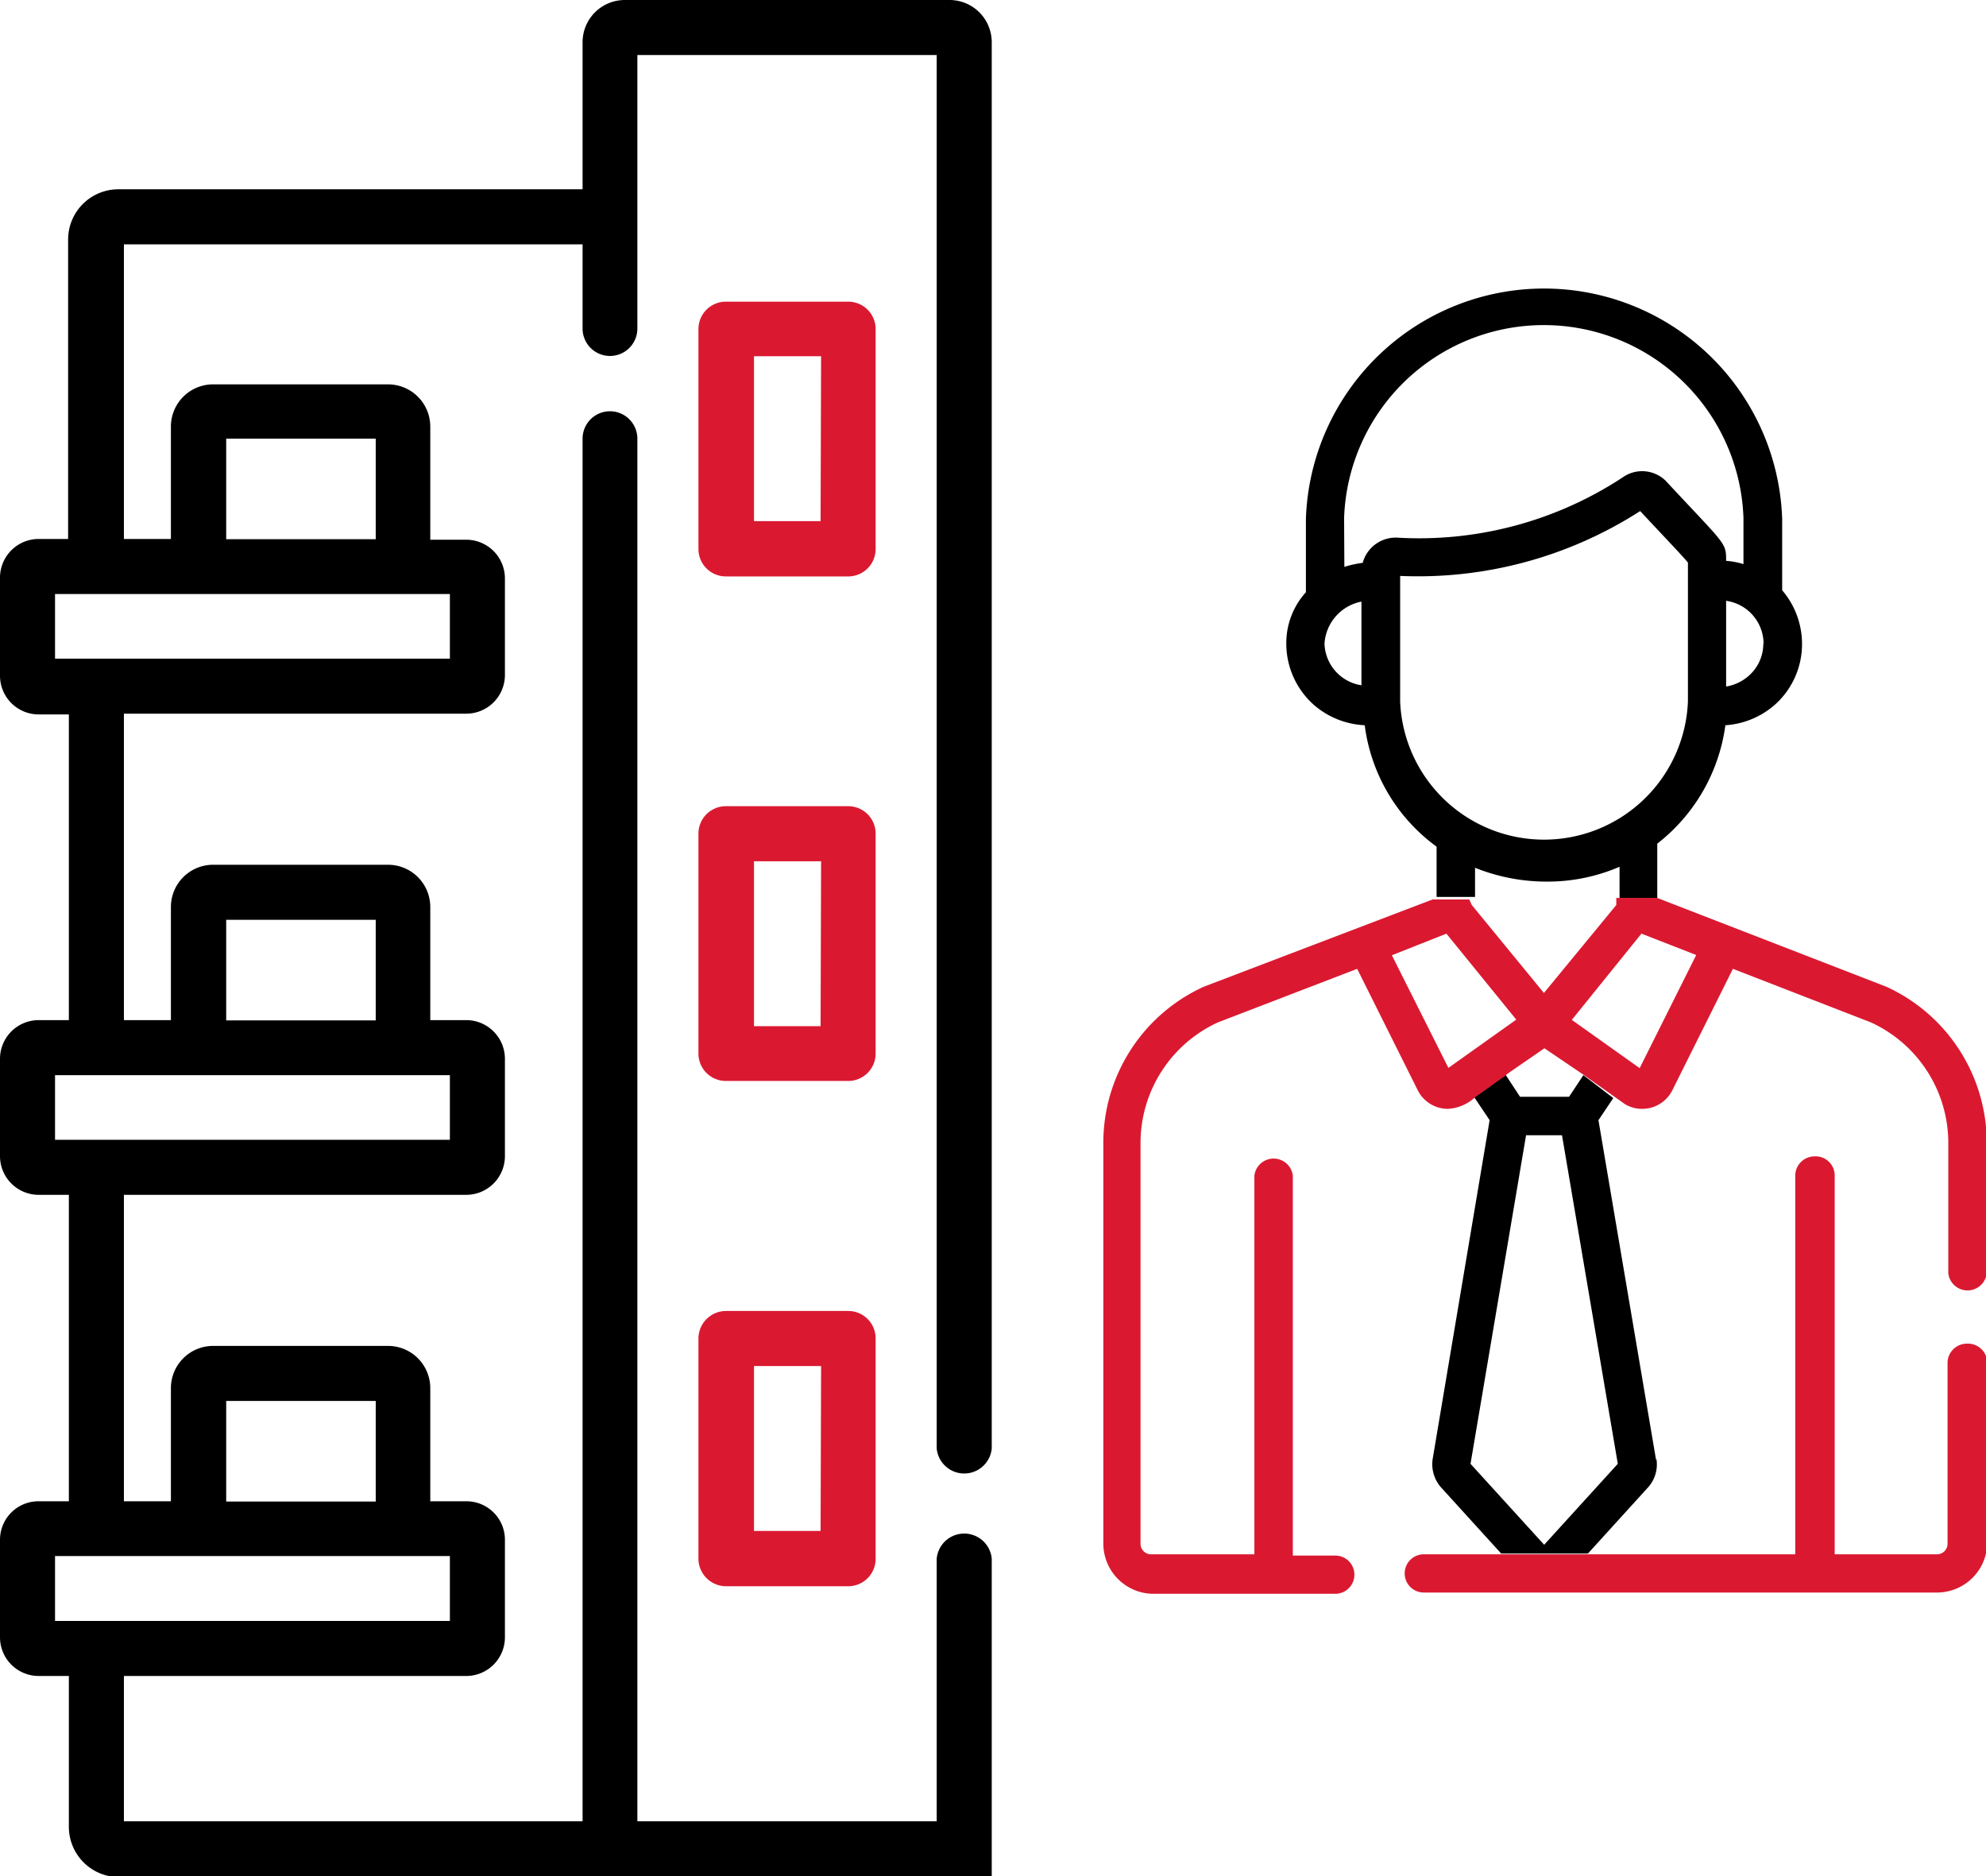 <svg xmlns="http://www.w3.org/2000/svg" viewBox="0 0 79.02 74.64"><defs><style>.cls-1{fill:#da1931;}</style></defs><title>Druzstevni vlastnictvi</title><g id="Vrstva_2" data-name="Vrstva 2"><g id="Byt"><g id="Druzstevni_vlastnictvi" data-name="Druzstevni vlastnictvi"><path class="cls-1" d="M34.84,13.08A1.09,1.09,0,0,0,33.75,12H28.89a1.09,1.09,0,0,0-1.1,1.09v8.75a1.09,1.09,0,0,0,1.1,1.09h4.86a1.09,1.09,0,0,0,1.09-1.09Zm-2.19,7.65H30V14.17h2.67Z"/><path class="cls-1" d="M34.84,33.16a1.09,1.09,0,0,0-1.09-1.09H28.89a1.09,1.09,0,0,0-1.1,1.09v8.75A1.09,1.09,0,0,0,28.89,43h4.86a1.09,1.09,0,0,0,1.09-1.09Zm-2.19,7.66H30V34.26h2.67Z"/><path class="cls-1" d="M33.75,52.15H28.89a1.1,1.1,0,0,0-1.1,1.1V62a1.1,1.1,0,0,0,1.1,1.1h4.86A1.09,1.09,0,0,0,34.84,62V53.25A1.09,1.09,0,0,0,33.75,52.15Zm-1.1,8.75H30V54.34h2.67Z"/><path d="M39.46,72.45V62a1.1,1.1,0,0,0-2.19,0V72.45H25.36v-55a1.09,1.09,0,0,0-2.18,0v55H4.93V66.67H18.56a1.54,1.54,0,0,0,1.53-1.53V61.25a1.53,1.53,0,0,0-1.53-1.53H17.12v-4.5a1.68,1.68,0,0,0-1.67-1.68h-7A1.68,1.68,0,0,0,6.8,55.22v4.5H4.93V47.53H18.56A1.54,1.54,0,0,0,20.09,46V42.11a1.54,1.54,0,0,0-1.53-1.53H17.12v-4.5a1.68,1.68,0,0,0-1.67-1.68h-7A1.68,1.68,0,0,0,6.8,36.08v4.5H4.93V28.39H18.56a1.54,1.54,0,0,0,1.53-1.53V23a1.54,1.54,0,0,0-1.53-1.53H17.12v-4.5a1.68,1.68,0,0,0-1.67-1.68h-7A1.68,1.68,0,0,0,6.8,16.94v4.5H4.93V9.72H23.18v3.35a1.09,1.09,0,1,0,2.18,0V2.19H37.27V57.62a1.1,1.1,0,0,0,2.19,0V1.68A1.68,1.68,0,0,0,37.78,0H24.85a1.68,1.68,0,0,0-1.67,1.68V7.53H4.71a2,2,0,0,0-2,2V21.44H1.53A1.54,1.54,0,0,0,0,23v3.89a1.54,1.54,0,0,0,1.53,1.53H2.74V40.58H1.53A1.54,1.54,0,0,0,0,42.11V46a1.54,1.54,0,0,0,1.53,1.53H2.74V59.72H1.53A1.53,1.53,0,0,0,0,61.25v3.89a1.54,1.54,0,0,0,1.53,1.53H2.74v6a2,2,0,0,0,2,2H39.46ZM9,55.73h5.95v4H9ZM9,36.59h5.95v4H9ZM9,17.45h5.95v4H9ZM2.19,26.2V23.63H17.9V26.2Zm0,19.14V42.77H17.9v2.57Zm0,19.14V61.9H17.9v2.58Z"/><path d="M52.3,28.06a3.32,3.32,0,0,0,2,.79,7.09,7.09,0,0,0,2.86,4.83v2l-.06,0h1.59V34.52a7.65,7.65,0,0,0,2.89.55,7.24,7.24,0,0,0,2.86-.59v1.25H66l-.06,0V33.56a7.17,7.17,0,0,0,2.71-4.71,3.31,3.31,0,0,0,1.94-.79A3.23,3.23,0,0,0,71.7,25.6a3.29,3.29,0,0,0-.79-2.12V20.65a9.48,9.48,0,0,0-18.95,0v2.91a3,3,0,0,0-.78,2A3.26,3.26,0,0,0,52.3,28.06Zm14.86-.15a5.73,5.73,0,0,1-11.45,0v-5a16.34,16.34,0,0,0,9.55-2.58c1.11,1.19,1.71,1.81,1.9,2.05Zm3-2.31a1.7,1.7,0,0,1-.6,1.3,1.79,1.79,0,0,1-.88.41V23.9A1.73,1.73,0,0,1,70.17,25.6Zm-16.68-5a7.95,7.95,0,0,1,15.89,0v1.84a3.12,3.12,0,0,0-.69-.13c0-.74,0-.6-2.41-3.19A1.34,1.34,0,0,0,64.55,19a14.76,14.76,0,0,1-8.91,2.39,1.36,1.36,0,0,0-1.42,1,4.1,4.1,0,0,0-.73.16Zm.69,3.28v3.38A1.73,1.73,0,0,1,52.7,25.6,1.82,1.82,0,0,1,54.18,23.93Z"/><path d="M65.89,58.06,63.6,44.56l.59-.88L63,42.77l-.57.86H60.48l-.57-.87-1.25.89.61.91L57,58.06v0a1.4,1.4,0,0,0,.33,1.1l2.4,2.64h3.45l2.4-2.64a1.36,1.36,0,0,0,.33-1.1Zm-4.45,3.39-2.93-3.22,2.21-13.07h1.43l2.22,13.07Z"/><polygon points="61.44 41.67 61.44 41.67 61.47 41.68 61.44 41.67"/><path class="cls-1" d="M78.26,53.45a.77.77,0,0,0-.77.77V61.4a.42.42,0,0,1-.42.43H73V46.77A.76.76,0,0,0,72.2,46a.77.77,0,0,0-.77.76V61.83H56.65a.76.76,0,1,0,0,1.52H77.07a2,2,0,0,0,2-2V54.22A.77.77,0,0,0,78.26,53.45Z"/><path class="cls-1" d="M48.46,40.67,54,38.54l2.41,4.83a1.34,1.34,0,0,0,1.2.74,1.73,1.73,0,0,0,1.09-.47h0l1.15-.82h0l.08-.06h0L60,42.7h0l1.45-1h0L63,42.75l1.65,1.17a1.31,1.31,0,0,0,.69.19,1.34,1.34,0,0,0,1.2-.74h0l2.41-4.83,5.49,2.13a5.28,5.28,0,0,1,3.08,4.81v5.17a.77.77,0,0,0,1.53,0V45.48a6.83,6.83,0,0,0-4-6.23h0l-9.11-3.53H64.31l0,0h0V36L61.43,39.5,58.56,36l-.1-.22H57L47.9,39.25h0a6.82,6.82,0,0,0-4,6.23V61.4a2,2,0,0,0,1.95,2h7.28a.76.76,0,1,0,0-1.52H51.44V46.77a.77.77,0,0,0-1.53,0V61.83H45.8a.42.42,0,0,1-.42-.43V45.48A5.28,5.28,0,0,1,48.46,40.67Zm16.85-3.53,2.18.85-2.25,4.5-2.7-1.92Zm-7.76,0,2.78,3.42-2.7,1.92L55.38,38Z"/></g></g></g></svg>